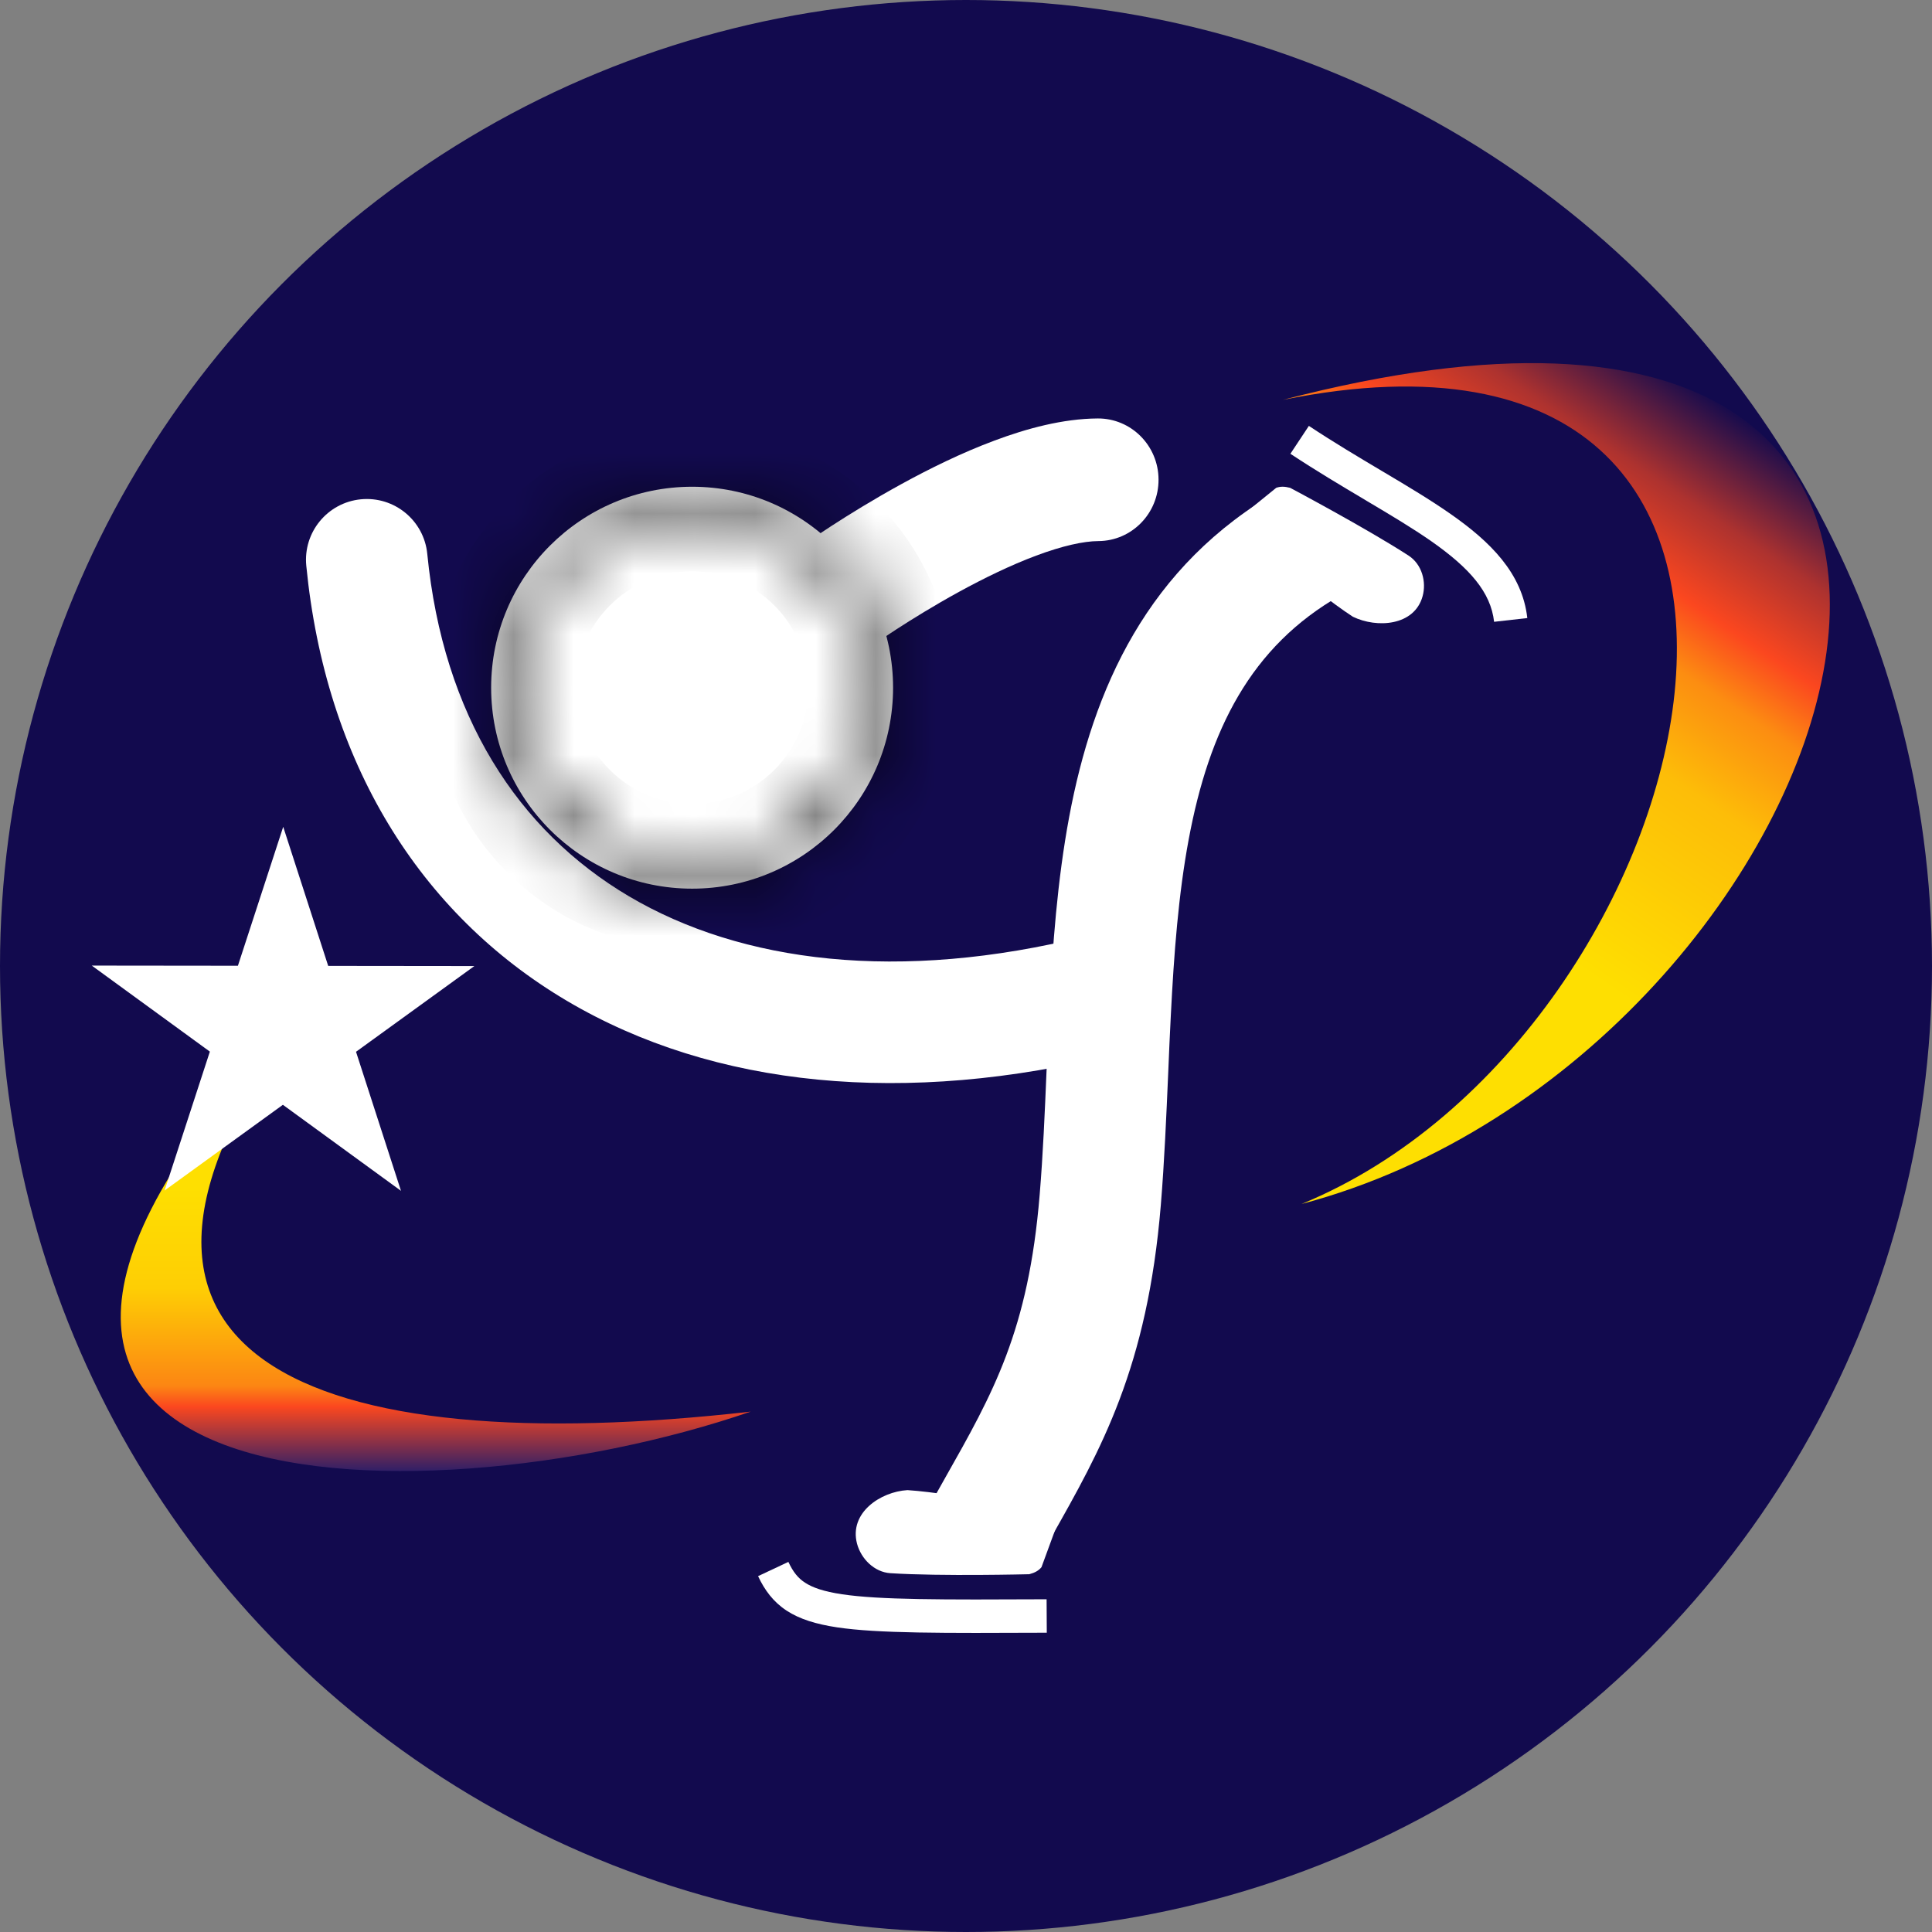 <?xml version="1.0" encoding="UTF-8"?> <svg xmlns="http://www.w3.org/2000/svg" width="32" height="32" viewBox="0 0 32 32" fill="none"><rect x="0" y="0" width="32" height="32" fill="#808080" stroke="none"/><g clip-path="url(#clip0_4080_2447)"><circle cx="16" cy="16" r="16" fill="#120A4E"></circle><path fill-rule="evenodd" clip-rule="evenodd" d="M19.217 16.237C19.352 16.777 19.023 17.323 18.484 17.458C15.005 18.325 11.822 18.014 9.393 16.579C6.94 15.13 5.39 12.613 5.073 9.37C5.019 8.816 5.424 8.324 5.977 8.27C6.531 8.216 7.023 8.621 7.077 9.174C7.339 11.852 8.579 13.759 10.417 14.845C12.279 15.945 14.889 16.278 17.997 15.504C18.536 15.369 19.083 15.697 19.217 16.237Z" fill="white"></path><path fill-rule="evenodd" clip-rule="evenodd" d="M19.189 7.942C19.192 8.503 18.746 8.959 18.193 8.962C17.949 8.963 17.598 9.04 17.162 9.203C16.739 9.361 16.295 9.578 15.882 9.804C15.472 10.029 15.107 10.255 14.845 10.425C14.715 10.51 14.611 10.58 14.541 10.629C14.506 10.653 14.479 10.671 14.462 10.683C14.453 10.69 14.447 10.694 14.443 10.697L14.439 10.7C14.439 10.7 14.439 10.699 13.862 9.87C13.285 9.04 13.285 9.04 13.285 9.04L13.289 9.038L13.296 9.032C13.303 9.028 13.312 9.021 13.323 9.013C13.346 8.997 13.378 8.975 13.42 8.946C13.502 8.89 13.62 8.81 13.766 8.715C14.057 8.526 14.465 8.273 14.93 8.018C15.393 7.764 15.927 7.5 16.47 7.298C17 7.099 17.603 6.934 18.184 6.931C18.736 6.929 19.187 7.381 19.189 7.942Z" fill="white"></path><path fill-rule="evenodd" clip-rule="evenodd" d="M15.647 24.492C16.452 23.069 17.034 22.042 17.22 19.792C17.276 19.116 17.305 18.43 17.335 17.715C17.349 17.392 17.363 17.064 17.38 16.728C17.433 15.674 17.513 14.579 17.709 13.531C18.104 11.42 18.997 9.365 21.213 8.108L22.206 9.859C20.711 10.708 20.026 12.095 19.689 13.901C19.519 14.811 19.444 15.794 19.392 16.829C19.376 17.131 19.363 17.441 19.35 17.754C19.318 18.488 19.286 19.241 19.227 19.958C19.004 22.654 18.238 24.005 17.402 25.481C17.325 25.617 17.247 25.754 17.169 25.893L15.412 24.91C15.492 24.766 15.57 24.628 15.647 24.492Z" fill="white"></path><path d="M12.433 23.381C5.2 24.201 0.65 22.544 5.091 16.654C-3.057 25.062 6.855 25.301 12.433 23.381Z" fill="url(#paint0_linear_4080_2447)"></path><path d="M21.557 19.942C28.387 17.139 31.31 4.593 21.249 6.623C35.574 2.883 30.767 17.504 21.557 19.942Z" fill="url(#paint1_linear_4080_2447)"></path><path d="M23.331 9.203C22.639 8.754 21.369 8.08 21.369 8.08C21.276 8.056 21.207 8.055 21.138 8.08L20.445 8.642C20.445 8.642 21.715 9.765 22.408 10.215C22.805 10.408 23.425 10.368 23.562 9.878C23.63 9.636 23.551 9.346 23.331 9.203Z" fill="white"></path><path d="M14.748 26.057C15.587 26.111 17.048 26.074 17.048 26.074C17.142 26.049 17.202 26.015 17.25 25.958L17.564 25.102C17.564 25.102 15.869 24.735 15.03 24.681C14.582 24.708 14.061 25.057 14.195 25.568C14.262 25.819 14.481 26.04 14.748 26.057Z" fill="white"></path><path fill-rule="evenodd" clip-rule="evenodd" d="M22.594 8.27C22.21 8.042 21.795 7.795 21.373 7.516L21.679 7.054C22.089 7.326 22.494 7.566 22.88 7.796C22.895 7.805 22.909 7.813 22.924 7.822C23.32 8.057 23.699 8.284 24.029 8.515C24.681 8.971 25.214 9.492 25.297 10.237L24.747 10.299C24.692 9.807 24.34 9.409 23.712 8.968C23.401 8.751 23.04 8.535 22.64 8.298C22.625 8.289 22.61 8.279 22.594 8.27Z" fill="white"></path><path fill-rule="evenodd" clip-rule="evenodd" d="M13.946 26.406C14.57 26.499 15.582 26.497 17.335 26.489L17.338 27.043L17.33 27.043C15.606 27.05 14.541 27.055 13.864 26.954C13.521 26.902 13.248 26.82 13.03 26.678C12.806 26.531 12.664 26.336 12.556 26.106L13.058 25.87C13.136 26.037 13.218 26.139 13.334 26.214C13.456 26.294 13.639 26.36 13.946 26.406Z" fill="white"></path><path d="M14.416 11.39C14.416 13.021 13.094 14.342 11.464 14.342C9.833 14.342 8.512 13.021 8.512 11.39C8.512 9.76 9.833 8.438 11.464 8.438C13.094 8.438 14.416 9.76 14.416 11.39Z" fill="white"></path><mask id="path-12-inside-1_4080_2447" fill="white"><path fill-rule="evenodd" clip-rule="evenodd" d="M14.792 11.39C14.792 13.229 13.302 14.719 11.464 14.719C9.625 14.719 8.135 13.229 8.135 11.39C8.135 9.552 9.625 8.062 11.464 8.062C13.302 8.062 14.792 9.552 14.792 11.39ZM11.464 14.317C13.08 14.317 14.39 13.007 14.39 11.39C14.39 9.774 13.08 8.464 11.464 8.464C9.847 8.464 8.537 9.774 8.537 11.39C8.537 13.007 9.847 14.317 11.464 14.317Z"></path></mask><path fill-rule="evenodd" clip-rule="evenodd" d="M14.792 11.39C14.792 13.229 13.302 14.719 11.464 14.719C9.625 14.719 8.135 13.229 8.135 11.39C8.135 9.552 9.625 8.062 11.464 8.062C13.302 8.062 14.792 9.552 14.792 11.39ZM11.464 14.317C13.08 14.317 14.39 13.007 14.39 11.39C14.39 9.774 13.08 8.464 11.464 8.464C9.847 8.464 8.537 9.774 8.537 11.39C8.537 13.007 9.847 14.317 11.464 14.317Z" fill="white"></path><path d="M11.464 15.719C13.854 15.719 15.792 13.781 15.792 11.39H13.792C13.792 12.677 12.75 13.719 11.464 13.719V15.719ZM7.135 11.39C7.135 13.781 9.073 15.719 11.464 15.719V13.719C10.177 13.719 9.135 12.677 9.135 11.39H7.135ZM11.464 7.062C9.073 7.062 7.135 9 7.135 11.39H9.135C9.135 10.104 10.177 9.062 11.464 9.062V7.062ZM15.792 11.39C15.792 9 13.854 7.062 11.464 7.062V9.062C12.75 9.062 13.792 10.104 13.792 11.39H15.792ZM13.39 11.39C13.39 12.454 12.527 13.317 11.464 13.317V15.317C13.632 15.317 15.39 13.559 15.39 11.39H13.39ZM11.464 9.464C12.527 9.464 13.39 10.327 13.39 11.39H15.39C15.39 9.222 13.632 7.464 11.464 7.464V9.464ZM9.537 11.39C9.537 10.327 10.4 9.464 11.464 9.464V7.464C9.295 7.464 7.537 9.222 7.537 11.39H9.537ZM11.464 13.317C10.4 13.317 9.537 12.454 9.537 11.39H7.537C7.537 13.559 9.295 15.317 11.464 15.317V13.317Z" fill="black" mask="url(#path-12-inside-1_4080_2447)"></path><path d="M4.69 14.504L5.254 16.248L7.087 16.25L5.603 17.325L6.167 19.069L4.686 17.99L3.202 19.065L3.77 17.323L2.289 16.244L4.122 16.246L4.69 14.504Z" fill="white" stroke="white" stroke-width="0.5"></path></g><defs><linearGradient id="paint0_linear_4080_2447" x1="7.217" y1="16.654" x2="7.217" y2="24.365" gradientUnits="userSpaceOnUse"><stop offset="0.392" stop-color="#FEDF01"></stop><stop offset="0.607" stop-color="#FECE04"></stop><stop offset="0.817" stop-color="#FC8613"></stop><stop offset="0.862" stop-color="#FB471F"></stop><stop offset="1" stop-color="#301F67"></stop></linearGradient><linearGradient id="paint1_linear_4080_2447" x1="19.14" y1="21.125" x2="28.794" y2="6.809" gradientUnits="userSpaceOnUse"><stop offset="0.172" stop-color="#FEDF01"></stop><stop offset="0.472" stop-color="#FEDF01"></stop><stop offset="0.672" stop-color="#FDBD08"></stop><stop offset="0.762" stop-color="#FC8D11"></stop><stop offset="0.822" stop-color="#FB471F"></stop><stop offset="0.902" stop-color="#AD322F"></stop><stop offset="1" stop-color="#120A4E"></stop><stop offset="1" stop-color="#120A4E" stop-opacity="0.44"></stop></linearGradient><clipPath id="clip0_4080_2447"><rect width="32" height="32" fill="white"></rect></clipPath></defs></svg> 